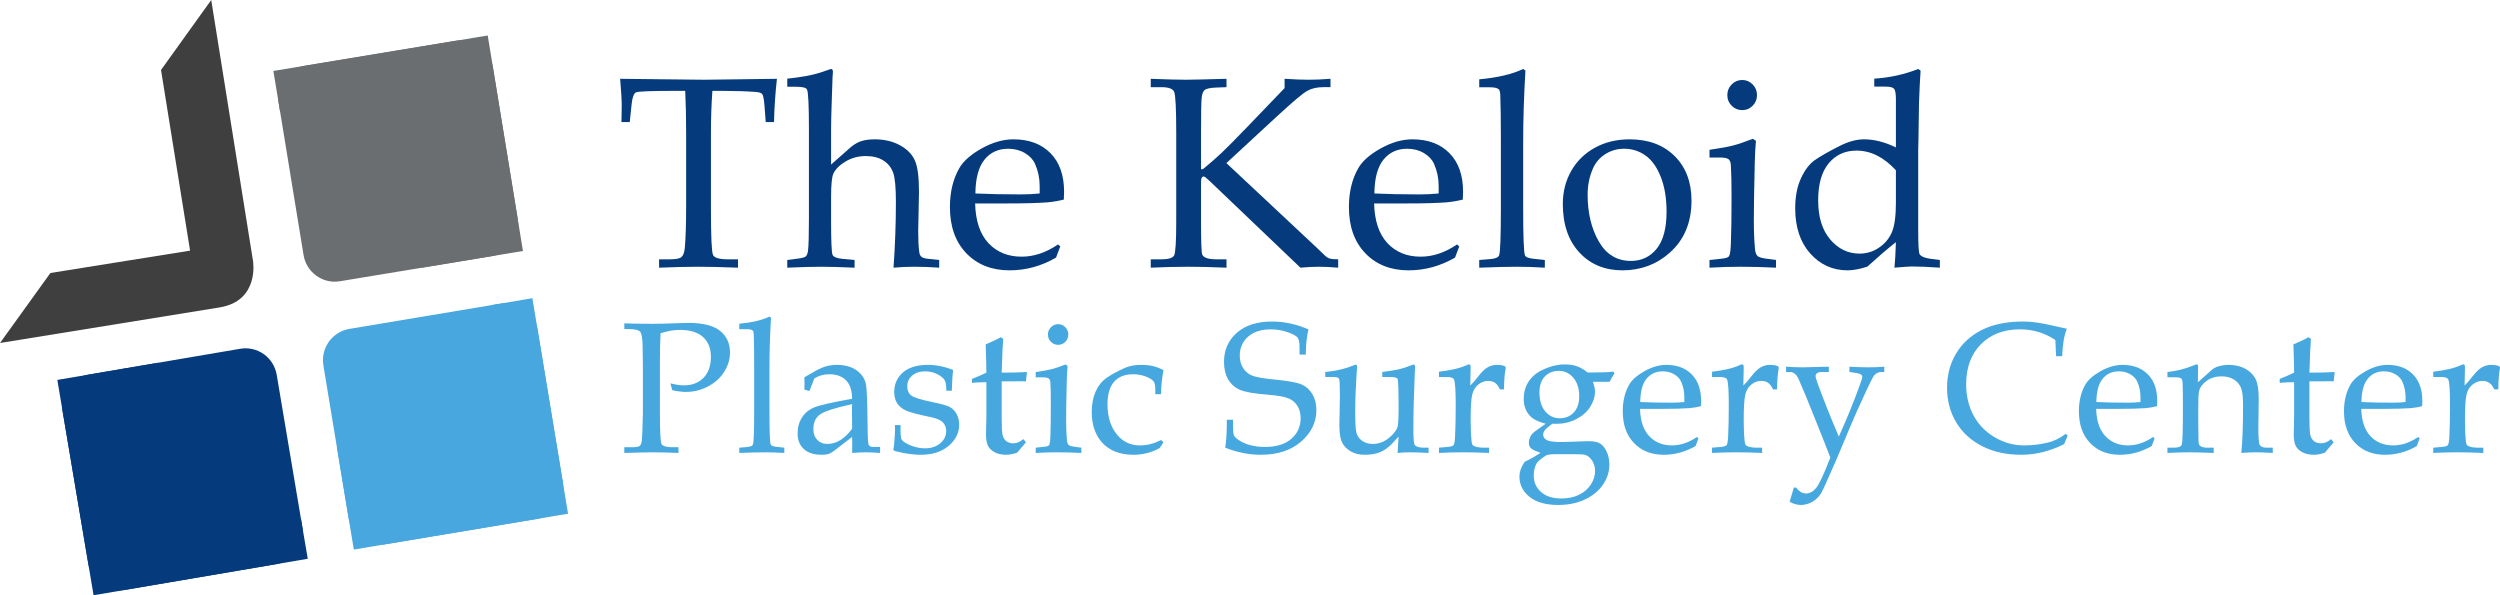 <svg width="315" height="75" viewBox="0 0 315 75" fill="none" xmlns="http://www.w3.org/2000/svg">
<g clip-path="url(#clip0_305_76)">
<path d="M89.761 11.451C89.639 13.123 89.579 14.885 89.579 16.736V26.269C89.579 29.815 89.667 31.769 89.844 32.131C90.022 32.493 90.653 32.674 91.74 32.674H92.987V33.728C91.025 33.65 89.362 33.611 87.999 33.611C86.624 33.611 84.972 33.65 83.043 33.728V32.674H84.44C85.171 32.674 85.648 32.577 85.87 32.382C86.092 32.187 86.23 31.805 86.286 31.236C86.396 29.931 86.452 28.248 86.452 26.185V16.635C86.452 14.751 86.413 13.023 86.336 11.451H84.644C81.912 11.451 80.407 11.515 80.131 11.643C79.855 11.771 79.672 12.27 79.583 13.14L79.351 15.381H78.303L78.337 13.391C78.337 12.588 78.27 11.434 78.137 9.929C84.124 10.007 87.644 10.046 88.697 10.046L97.894 9.929C97.683 11.813 97.561 13.631 97.528 15.381H96.48L96.314 13.19C96.248 12.432 96.153 11.983 96.031 11.844C95.909 11.704 95.638 11.618 95.216 11.584C93.997 11.495 92.611 11.451 91.059 11.451H89.762H89.761Z" fill="#053B7D"/>
<path d="M104.718 20.733L106.896 18.809C107.406 18.33 107.908 18.001 108.401 17.823C108.894 17.645 109.49 17.555 110.189 17.555C111.419 17.555 112.486 17.804 113.39 18.299C114.293 18.796 114.92 19.431 115.269 20.206C115.618 20.982 115.793 22.3 115.793 24.161L115.693 29.112C115.693 30.227 115.738 31.108 115.826 31.755C115.86 32.022 115.951 32.223 116.101 32.357C116.251 32.49 116.575 32.58 117.074 32.624L118.338 32.758V33.728C117.262 33.65 116.214 33.611 115.195 33.611C114.318 33.611 113.448 33.65 112.583 33.728C112.783 30.93 112.883 28.176 112.883 25.466C112.883 23.649 112.769 22.417 112.542 21.77C112.314 21.123 111.907 20.61 111.319 20.231C110.732 19.852 109.989 19.662 109.091 19.662C108.171 19.662 107.334 19.883 106.58 20.323C105.826 20.764 105.305 21.274 105.017 21.853C104.817 22.266 104.717 23.247 104.717 24.797V27.707C104.717 30.361 104.778 31.827 104.9 32.105C105.022 32.384 105.465 32.557 106.23 32.624L107.677 32.758V33.728C105.948 33.65 104.556 33.611 103.503 33.611C102.406 33.611 100.97 33.65 99.196 33.728V32.758L100.244 32.624C100.898 32.546 101.308 32.454 101.475 32.349C101.641 32.243 101.752 32 101.807 31.621C101.885 31.019 101.924 29.672 101.924 27.577V16.297C101.924 13.322 101.846 11.656 101.691 11.3C101.591 11.055 101.142 10.932 100.344 10.932H99.196V9.912C100.915 9.734 102.29 9.483 103.321 9.159L104.684 8.691C104.862 8.691 104.95 8.808 104.95 9.041L104.901 9.726L104.801 12.732C104.745 14.246 104.718 15.421 104.718 16.256V20.732L104.718 20.733Z" fill="#053B7D"/>
<path d="M122.866 25.633C122.921 27.83 123.48 29.496 124.543 30.634C125.606 31.771 127.001 32.34 128.728 32.34C129.502 32.34 130.272 32.212 131.036 31.955C131.799 31.698 132.557 31.314 133.311 30.801L133.593 31.052L133.061 32.457C132.14 32.992 131.192 33.393 130.217 33.661C129.241 33.928 128.238 34.062 127.207 34.062C124.956 34.062 123.141 33.346 121.76 31.913C120.38 30.48 119.69 28.538 119.69 26.084C119.69 24.211 120.078 22.589 120.854 21.217C121.364 20.314 122.306 19.478 123.681 18.709C125.056 17.939 126.392 17.555 127.689 17.555C129.652 17.555 131.207 18.135 132.354 19.294C133.501 20.454 134.075 22.076 134.075 24.161L134.042 25.148C133.311 25.326 132.614 25.444 131.95 25.499C130.765 25.588 129.121 25.633 127.018 25.633H122.867L122.866 25.633ZM122.899 24.378C124.618 24.456 126.514 24.495 128.587 24.495C129.418 24.495 130.222 24.456 130.998 24.378V23.442C130.998 22.461 130.804 21.53 130.416 20.649C130.172 20.103 129.745 19.648 129.136 19.286C128.526 18.924 127.822 18.742 127.024 18.742C125.782 18.742 124.79 19.2 124.047 20.114C123.304 21.028 122.921 22.45 122.899 24.378Z" fill="#053B7D"/>
<path d="M154.524 20.549L165.866 31.169L166.897 32.156C167.108 32.368 167.321 32.507 167.538 32.574C167.754 32.641 168.111 32.674 168.61 32.674V33.728C167.701 33.65 166.903 33.611 166.215 33.611C165.495 33.611 164.708 33.65 163.854 33.728L152.396 22.79C152.008 22.422 151.769 22.238 151.681 22.238C151.448 22.238 151.332 22.456 151.332 22.891V27.991C151.332 30.478 151.382 31.838 151.482 32.072C151.649 32.474 152.251 32.674 153.288 32.674H154.541V33.728C152.731 33.65 151.126 33.611 149.727 33.611C148.261 33.611 146.684 33.65 144.995 33.728V32.674H146.342C147.229 32.674 147.762 32.51 147.939 32.181C148.116 31.852 148.205 30.433 148.205 27.925V16.736C148.205 13.67 148.116 11.944 147.939 11.559C147.762 11.175 147.229 10.983 146.342 10.983H144.995V9.929C147.028 10.007 148.499 10.046 149.41 10.046C150.065 10.046 151.776 10.007 154.541 9.929V10.983L153.221 11.033C152.463 11.066 151.983 11.169 151.783 11.342C151.582 11.515 151.457 11.858 151.406 12.37C151.356 12.884 151.331 14.361 151.331 16.803V21.318H151.564C152.473 20.572 153.254 19.889 153.909 19.27C154.563 18.651 155.639 17.567 157.136 16.016L161.858 11.099V9.928C163.078 10.007 164.087 10.046 164.885 10.046C165.716 10.046 166.636 10.007 167.645 9.928V10.982H166.747C165.949 10.982 165.273 11.136 164.718 11.442C164.164 11.749 162.883 12.828 160.877 14.678L154.524 20.549L154.524 20.549Z" fill="#053B7D"/>
<path d="M173.139 25.633C173.195 27.83 173.754 29.496 174.817 30.634C175.879 31.771 177.274 32.34 179.001 32.34C179.775 32.34 180.545 32.212 181.309 31.955C182.072 31.698 182.831 31.314 183.584 30.801L183.866 31.052L183.334 32.457C182.413 32.992 181.465 33.393 180.49 33.661C179.514 33.928 178.511 34.062 177.48 34.062C175.229 34.062 173.414 33.346 172.033 31.913C170.653 30.48 169.963 28.538 169.963 26.084C169.963 24.211 170.351 22.589 171.127 21.217C171.637 20.314 172.579 19.478 173.954 18.709C175.329 17.939 176.665 17.555 177.962 17.555C179.924 17.555 181.479 18.135 182.627 19.294C183.774 20.454 184.348 22.076 184.348 24.161L184.314 25.148C183.584 25.326 182.886 25.444 182.222 25.499C181.037 25.588 179.393 25.633 177.29 25.633H173.139L173.139 25.633ZM173.173 24.378C174.891 24.456 176.787 24.495 178.86 24.495C179.692 24.495 180.495 24.456 181.272 24.378V23.442C181.272 22.461 181.077 21.53 180.689 20.649C180.445 20.103 180.019 19.648 179.409 19.286C178.799 18.924 178.095 18.742 177.297 18.742C176.055 18.742 175.062 19.2 174.32 20.114C173.577 21.028 173.195 22.45 173.172 24.378H173.173Z" fill="#053B7D"/>
<path d="M192.203 8.892C192.015 12.159 191.92 15.113 191.92 17.756V26.352C191.92 29.764 191.993 31.699 192.137 32.156C192.214 32.39 192.58 32.541 193.234 32.607L194.648 32.758V33.728C193.437 33.65 192.281 33.611 191.182 33.611C189.96 33.611 188.36 33.65 186.383 33.728V32.758L187.813 32.641C188.445 32.585 188.805 32.423 188.894 32.156C189.038 31.721 189.11 29.742 189.11 26.218V17.672L189.093 14.461L189.043 12.27C189.043 11.724 188.982 11.389 188.861 11.266C188.683 11.088 188.312 10.999 187.746 10.999H186.383V9.995C188.695 9.784 190.541 9.349 191.92 8.691L192.203 8.892Z" fill="#053B7D"/>
<path d="M196.915 25.7C196.915 24.161 197.269 22.771 197.979 21.527C198.689 20.284 199.684 19.311 200.964 18.608C202.245 17.906 203.7 17.555 205.33 17.555C207.692 17.555 209.581 18.257 211.001 19.662C212.42 21.067 213.129 22.94 213.129 25.282C213.129 28.047 212.204 30.243 210.352 31.871C208.7 33.332 206.721 34.062 204.415 34.062C202.198 34.062 200.394 33.312 199.002 31.813C197.611 30.313 196.915 28.275 196.915 25.7H196.915ZM200.041 24.519C200.041 26.819 200.51 28.787 201.447 30.422C202.383 32.057 203.733 32.875 205.496 32.875C206.838 32.875 207.921 32.361 208.747 31.334C209.573 30.308 209.986 28.75 209.986 26.663C209.986 24.977 209.742 23.517 209.254 22.284C208.767 21.051 208.124 20.152 207.326 19.588C206.527 19.025 205.635 18.742 204.648 18.742C203.772 18.742 202.982 18.966 202.278 19.412C201.574 19.859 201.056 20.456 200.724 21.204C200.269 22.22 200.042 23.325 200.042 24.519H200.041Z" fill="#053B7D"/>
<path d="M220.851 17.488L221.25 17.739C221.173 18.575 221.123 19.495 221.101 20.498C221.023 23.754 220.984 26.157 220.984 27.707C220.984 29.157 221.034 30.394 221.134 31.419C221.178 31.821 221.283 32.1 221.45 32.256C221.616 32.412 222.015 32.529 222.647 32.607L223.778 32.757V33.727C222.159 33.649 220.685 33.61 219.354 33.61C218.046 33.61 216.727 33.649 215.396 33.727V32.757L216.826 32.606C217.381 32.562 217.722 32.458 217.849 32.296C217.976 32.134 218.057 31.595 218.09 30.678C218.146 29.258 218.174 27.302 218.174 24.809C218.174 23.077 218.146 21.741 218.09 20.801C218.068 20.455 217.971 20.209 217.8 20.064C217.628 19.919 217.242 19.846 216.644 19.846H215.397V18.875C216.749 18.677 217.744 18.495 218.382 18.33C219.019 18.165 219.842 17.884 220.851 17.487L220.851 17.488ZM219.521 10.079C220.031 10.079 220.469 10.266 220.835 10.639C221.2 11.013 221.383 11.462 221.383 11.986C221.383 12.509 221.2 12.956 220.835 13.324C220.469 13.692 220.031 13.876 219.521 13.876C218.999 13.876 218.556 13.692 218.19 13.324C217.824 12.956 217.642 12.51 217.642 11.986C217.642 11.461 217.824 11.013 218.19 10.639C218.556 10.266 218.999 10.079 219.521 10.079Z" fill="#053B7D"/>
<path d="M238.884 18.575V12.508C238.884 11.803 238.806 11.362 238.651 11.183C238.496 11.005 238.141 10.915 237.586 10.915H236.156V9.912C238.135 9.78 239.981 9.373 241.693 8.691L241.994 8.892C241.916 10.03 241.849 11.402 241.794 13.009L241.728 17.46L241.694 18.9V28.892C241.694 30.755 241.75 31.793 241.861 32.004C242.027 32.306 242.487 32.507 243.241 32.607L244.422 32.758V33.728C243.054 33.627 241.848 33.577 240.803 33.577C240.613 33.577 239.913 33.627 238.701 33.728C238.778 32.973 238.84 31.902 238.884 30.515C237.943 31.248 236.741 32.275 235.28 33.596C234.339 33.907 233.508 34.062 232.789 34.062C230.917 34.062 229.351 33.354 228.088 31.938C226.826 30.522 226.195 28.627 226.195 26.252C226.195 24.769 226.439 23.503 226.926 22.455C227.413 21.407 227.994 20.646 228.67 20.172C229.345 19.698 230.397 19.099 231.825 18.375C232.921 17.828 233.934 17.555 234.865 17.555C235.495 17.555 236.146 17.639 236.816 17.806C237.486 17.973 238.175 18.23 238.884 18.575ZM238.884 21.455C238.12 20.629 237.326 20.009 236.501 19.596C235.677 19.183 234.816 18.977 233.92 18.977C232.47 18.977 231.302 19.51 230.417 20.576C229.531 21.642 229.089 23.202 229.089 25.256C229.089 27.344 229.595 28.982 230.608 30.172C231.62 31.361 232.852 31.955 234.302 31.955C235.187 31.955 236.001 31.707 236.742 31.21C237.484 30.713 238.026 30.069 238.369 29.276C238.712 28.483 238.884 27.238 238.884 25.541V21.455Z" fill="#053B7D"/>
<path d="M83.228 41.992C83.175 43.093 83.149 44.268 83.149 45.515V52.068C83.149 54.371 83.217 55.66 83.354 55.936C83.491 56.211 83.94 56.349 84.701 56.349H85.488V57.072C84.141 57.018 83.08 56.992 82.304 56.992C81.619 56.992 80.406 57.018 78.664 57.072V56.349H79.691C80.17 56.349 80.478 56.29 80.615 56.171C80.752 56.053 80.84 55.812 80.878 55.448C80.916 55.085 80.957 53.973 81.003 52.114V45.986L80.969 43.61C80.954 42.623 80.849 42.019 80.655 41.797C80.461 41.575 79.987 41.464 79.234 41.464H78.664V40.741C79.615 40.779 80.821 40.798 82.281 40.798C83.141 40.798 84.096 40.775 85.145 40.729C85.838 40.699 86.362 40.683 86.72 40.683C88.561 40.683 89.9 41.02 90.737 41.693C91.566 42.367 91.981 43.277 91.981 44.425C91.981 45.259 91.741 46.06 91.262 46.829C90.782 47.598 90.104 48.216 89.225 48.683C88.346 49.15 87.409 49.383 86.412 49.383C85.956 49.383 85.385 49.31 84.701 49.165L84.472 48.304C85.142 48.472 85.701 48.556 86.15 48.556C87.2 48.556 88.033 48.237 88.649 47.598C89.266 46.96 89.574 46.085 89.574 44.976C89.574 43.905 89.245 43.069 88.587 42.468C87.928 41.868 86.949 41.567 85.648 41.567C84.91 41.567 84.104 41.709 83.229 41.992H83.228Z" fill="#47A8DF"/>
<path d="M97.147 40.029C97.017 42.271 96.953 44.298 96.953 46.112V52.011C96.953 54.352 97.002 55.68 97.101 55.993C97.154 56.154 97.405 56.257 97.855 56.303L98.825 56.406V57.072C97.993 57.018 97.201 56.992 96.446 56.992C95.608 56.992 94.51 57.018 93.153 57.072V56.406L94.134 56.326C94.568 56.288 94.815 56.177 94.876 55.993C94.975 55.695 95.024 54.337 95.024 51.919V46.055L95.013 43.851L94.978 42.348C94.978 41.973 94.937 41.744 94.853 41.659C94.731 41.537 94.477 41.476 94.089 41.476H93.153V40.787C94.74 40.642 96.006 40.343 96.952 39.892L97.147 40.029Z" fill="#47A8DF"/>
<path d="M101.354 49.096L101.366 48.327L101.354 47.535L102.598 46.824C103.161 46.502 103.654 46.28 104.076 46.158C104.498 46.036 104.949 45.974 105.428 45.974C106.478 45.974 107.324 46.211 107.967 46.685C108.61 47.159 108.996 47.763 109.125 48.496C109.217 49.047 109.274 50.411 109.297 52.589C109.312 54.645 109.358 55.78 109.434 55.994C109.509 56.208 109.7 56.315 110.004 56.315H110.894V57.072C110.027 57.018 109.422 56.992 109.08 56.992C108.654 56.992 108.083 57.018 107.368 57.072L107.38 56.052C107.38 55.723 107.376 55.391 107.368 55.054L105.006 56.866C104.793 57.026 104.584 57.139 104.378 57.204C104.173 57.269 103.888 57.301 103.523 57.301C102.541 57.301 101.792 57.059 101.275 56.574C100.757 56.089 100.499 55.437 100.499 54.62C100.499 53.849 100.683 53.175 101.052 52.598C101.421 52.021 101.946 51.596 102.627 51.32C103.308 51.045 104.888 50.686 107.368 50.243C107.353 49.272 107.14 48.545 106.729 48.063C106.212 47.459 105.474 47.156 104.516 47.156C104.15 47.156 103.808 47.201 103.489 47.291C103.169 47.381 102.872 47.516 102.599 47.696C102.378 48.243 102.176 48.767 101.994 49.268L101.355 49.096H101.354ZM107.368 50.92C105.253 51.378 103.91 51.808 103.34 52.209C102.769 52.61 102.484 53.23 102.484 54.069C102.484 54.634 102.648 55.087 102.975 55.426C103.302 55.766 103.724 55.936 104.241 55.936C104.812 55.936 105.358 55.776 105.879 55.455C106.4 55.134 106.896 54.657 107.368 54.024L107.345 51.482L107.368 50.92H107.368Z" fill="#47A8DF"/>
<path d="M113.469 53.56V54.309C113.469 54.908 113.523 55.281 113.629 55.427C113.827 55.673 114.213 55.911 114.787 56.141C115.361 56.372 115.953 56.487 116.562 56.487C117.345 56.487 117.984 56.274 118.479 55.849C118.974 55.424 119.221 54.917 119.221 54.327C119.221 53.859 119.076 53.484 118.787 53.201C118.498 52.917 117.946 52.691 117.133 52.523C115.619 52.217 114.618 51.948 114.131 51.718C113.644 51.489 113.279 51.182 113.036 50.8C112.792 50.416 112.67 49.953 112.67 49.409C112.67 48.391 113.038 47.564 113.773 46.928C114.509 46.292 115.55 45.974 116.899 45.974C117.965 45.974 119.029 46.188 120.088 46.617C120.022 47.137 119.969 48.01 119.928 49.233H119.244C119.228 48.56 119.156 48.117 119.027 47.902C118.853 47.619 118.534 47.363 118.071 47.133C117.608 46.904 117.114 46.789 116.591 46.789C115.9 46.789 115.348 46.967 114.934 47.323C114.521 47.679 114.314 48.126 114.314 48.662C114.314 49.175 114.477 49.562 114.805 49.822C115.131 50.09 116.037 50.374 117.521 50.672C118.616 50.895 119.339 51.101 119.689 51.292C120.038 51.484 120.32 51.774 120.533 52.164C120.746 52.553 120.853 53.001 120.853 53.505C120.853 54.538 120.413 55.428 119.535 56.177C118.656 56.927 117.482 57.301 116.014 57.301C115.078 57.301 114.028 57.154 112.864 56.86C112.659 56.807 112.556 56.727 112.556 56.619L112.591 56.459C112.621 56.344 112.648 56.141 112.67 55.849C112.739 55.105 112.773 54.526 112.773 54.112L112.761 53.56H113.469L113.469 53.56Z" fill="#47A8DF"/>
<path d="M126.213 48.051V52.557C126.213 53.729 126.25 54.48 126.327 54.809C126.403 55.139 126.557 55.396 126.789 55.58C127.021 55.763 127.315 55.856 127.673 55.856C127.893 55.856 128.108 55.812 128.318 55.724C128.527 55.636 128.734 55.504 128.94 55.327L129.27 55.726L128.159 57.037C127.914 57.121 127.677 57.186 127.448 57.232C127.218 57.278 126.997 57.301 126.783 57.301C126.217 57.301 125.74 57.2 125.35 56.997C124.96 56.795 124.677 56.531 124.502 56.205C124.326 55.88 124.238 55.389 124.238 54.731L124.284 52.516V48.155C123.698 48.155 123.093 48.182 122.469 48.235V47.741C123.124 47.489 123.728 47.225 124.284 46.95C124.276 45.856 124.246 44.67 124.192 43.392C125.079 43.017 125.718 42.715 126.108 42.485L126.406 42.715C126.345 43.312 126.281 44.723 126.212 46.95C127.14 46.95 127.897 46.938 128.483 46.915L129.396 46.87L129.27 48.051L128.802 48.04L126.611 48.051H126.212H126.213Z" fill="#47A8DF"/>
<path d="M134.243 45.928L134.517 46.1C134.463 46.674 134.429 47.305 134.414 47.994C134.361 50.228 134.334 51.877 134.334 52.94C134.334 53.935 134.368 54.784 134.437 55.488C134.467 55.764 134.539 55.955 134.654 56.062C134.768 56.169 135.042 56.25 135.475 56.303L136.251 56.406V57.072C135.14 57.019 134.129 56.992 133.216 56.992C132.318 56.992 131.413 57.019 130.5 57.072V56.406L131.481 56.303C131.861 56.272 132.095 56.202 132.183 56.09C132.27 55.979 132.325 55.609 132.348 54.98C132.386 54.006 132.405 52.663 132.405 50.953C132.405 49.764 132.386 48.847 132.348 48.203C132.333 47.965 132.266 47.796 132.149 47.697C132.031 47.597 131.766 47.547 131.355 47.547H130.5V46.881C131.428 46.745 132.11 46.62 132.548 46.507C132.985 46.394 133.55 46.201 134.243 45.929V45.928ZM133.33 40.844C133.679 40.844 133.98 40.973 134.231 41.229C134.482 41.485 134.608 41.793 134.608 42.153C134.608 42.513 134.483 42.818 134.231 43.071C133.98 43.324 133.679 43.45 133.33 43.45C132.972 43.45 132.668 43.324 132.417 43.071C132.166 42.818 132.04 42.513 132.04 42.153C132.04 41.793 132.166 41.485 132.417 41.229C132.668 40.973 132.972 40.844 133.33 40.844Z" fill="#47A8DF"/>
<path d="M146.29 55.442L146.598 55.718L146.13 56.452C145.613 56.736 145.08 56.948 144.532 57.089C143.985 57.231 143.426 57.301 142.855 57.301C141.737 57.301 140.788 57.087 140.008 56.659C139.228 56.23 138.625 55.611 138.199 54.8C137.773 53.989 137.56 53.025 137.56 51.907C137.56 50.92 137.724 50.062 138.051 49.331C138.378 48.6 138.836 48.029 139.426 47.615C140.015 47.202 140.751 46.797 141.634 46.399C142.257 46.116 142.954 45.974 143.722 45.974C144.308 45.974 144.812 46.023 145.234 46.118C145.656 46.214 146.111 46.385 146.598 46.631C146.407 47.644 146.305 48.657 146.29 49.67H145.57V49.096C145.57 48.606 145.5 48.26 145.359 48.057C145.218 47.855 144.897 47.654 144.396 47.455C143.893 47.256 143.345 47.157 142.752 47.157C141.725 47.157 140.933 47.472 140.378 48.102C139.823 48.733 139.545 49.674 139.545 50.928C139.545 52.54 139.956 53.831 140.777 54.802C141.515 55.681 142.466 56.12 143.63 56.12C144.087 56.12 144.536 56.062 144.977 55.948C145.419 55.833 145.856 55.665 146.29 55.443V55.442Z" fill="#47A8DF"/>
<path d="M164.872 41.51C164.658 42.306 164.544 43.361 164.529 44.678H163.742V43.759C163.742 43.162 163.662 42.757 163.502 42.543C163.342 42.329 162.926 42.101 162.253 41.86C161.579 41.619 160.87 41.498 160.124 41.498C158.907 41.498 157.95 41.808 157.254 42.427C156.558 43.046 156.21 43.84 156.21 44.81C156.21 45.421 156.353 45.946 156.638 46.386C156.924 46.825 157.308 47.142 157.791 47.337C158.274 47.532 159.299 47.703 160.866 47.852C162.433 48.005 163.493 48.208 164.044 48.461C164.596 48.713 165.037 49.119 165.368 49.678C165.699 50.236 165.865 50.899 165.865 51.664C165.865 53.202 165.225 54.527 163.947 55.637C162.669 56.747 160.965 57.302 158.835 57.302C158.105 57.302 157.369 57.227 156.627 57.078C155.885 56.929 155.138 56.709 154.384 56.418C154.521 55.5 154.586 54.322 154.579 52.883H155.354V53.457C155.354 54.2 155.393 54.659 155.468 54.835C155.544 55.011 155.723 55.198 156.005 55.397C156.424 55.696 156.922 55.923 157.5 56.08C158.078 56.237 158.702 56.315 159.371 56.315C160.809 56.315 161.92 55.975 162.703 55.294C163.487 54.612 163.879 53.748 163.879 52.7C163.879 52.088 163.745 51.569 163.479 51.145C163.213 50.72 162.84 50.404 162.361 50.198C161.882 49.991 160.995 49.835 159.702 49.727C157.983 49.59 156.815 49.383 156.199 49.108C155.583 48.832 155.099 48.398 154.75 47.805C154.4 47.212 154.225 46.476 154.225 45.596C154.225 44.104 154.761 42.884 155.834 41.935C156.907 40.986 158.39 40.512 160.284 40.512C161.045 40.512 161.808 40.594 162.573 40.759C163.337 40.923 164.104 41.174 164.872 41.51L164.872 41.51Z" fill="#47A8DF"/>
<path d="M176.097 57.072L176.222 55.006L175.55 55.741C175.026 56.315 174.493 56.718 173.949 56.951C173.406 57.185 172.736 57.301 171.938 57.301C171.255 57.301 170.666 57.156 170.172 56.865C169.679 56.575 169.319 56.198 169.095 55.735C168.871 55.272 168.759 54.539 168.759 53.537C168.759 53.017 168.77 52.412 168.793 51.724L168.828 49.876C168.828 48.583 168.791 47.864 168.719 47.718C168.647 47.573 168.405 47.5 167.994 47.5H166.979V46.869C168.016 46.777 168.974 46.586 169.851 46.295L170.801 45.939C170.93 45.939 170.996 46.035 170.996 46.226L170.916 47.397C170.809 49.019 170.756 50.526 170.756 51.919C170.756 53.311 170.813 54.201 170.927 54.587C171.041 54.973 171.28 55.294 171.644 55.551C172.009 55.807 172.453 55.936 172.977 55.936C173.683 55.936 174.33 55.706 174.918 55.247C175.506 54.788 175.892 54.325 176.074 53.858C176.173 53.591 176.222 52.783 176.222 51.437C176.222 49.172 176.18 47.94 176.097 47.741C176.02 47.581 175.678 47.5 175.07 47.5H174.168V46.869C174.952 46.777 175.617 46.67 176.165 46.548C176.713 46.425 177.291 46.242 177.9 45.997C177.976 45.958 178.044 45.939 178.105 45.939C178.234 45.939 178.299 46.012 178.299 46.157L178.254 47.225C178.14 49.841 178.083 52.144 178.083 54.134C178.083 55.251 178.14 55.889 178.254 56.05C178.421 56.287 178.782 56.406 179.338 56.406H180V57.071C179.049 57.018 178.242 56.991 177.58 56.991C177.086 56.991 176.591 57.018 176.097 57.071V57.072Z" fill="#47A8DF"/>
<path d="M185.257 48.578C185.562 48.288 185.893 47.906 186.252 47.431C186.679 46.873 187.076 46.49 187.442 46.284C187.808 46.078 188.193 45.974 188.598 45.974C189.017 45.974 189.337 46.024 189.559 46.123C189.665 46.169 189.718 46.242 189.718 46.341L189.707 46.456C189.586 47.076 189.518 47.944 189.501 49.061H188.988C188.814 48.671 188.607 48.395 188.368 48.235C188.129 48.074 187.843 47.994 187.51 47.994C187.062 47.994 186.646 48.147 186.264 48.452C185.88 48.758 185.625 49.186 185.496 49.736C185.367 50.286 185.302 51.367 185.302 52.979C185.302 54.041 185.344 54.935 185.428 55.661C185.458 55.928 185.534 56.096 185.656 56.165C185.945 56.326 186.371 56.406 186.934 56.406H187.619V57.072C186.455 57.018 185.352 56.991 184.31 56.991C183.298 56.991 182.297 57.018 181.309 57.072V56.406L182.404 56.314C182.792 56.284 183.037 56.211 183.14 56.096C183.243 55.981 183.31 55.61 183.34 54.983C183.393 53.881 183.42 52.573 183.42 51.058C183.42 49.214 183.347 48.131 183.203 47.81C183.104 47.603 182.792 47.5 182.267 47.5H181.308V46.834C182.046 46.75 182.704 46.641 183.283 46.507C183.861 46.374 184.374 46.203 184.823 45.997C184.93 45.943 185.017 45.916 185.086 45.916C185.169 45.916 185.226 45.94 185.257 45.986C185.287 46.032 185.302 46.135 185.302 46.297L185.257 48.578Z" fill="#47A8DF"/>
<path d="M200.704 48.109C200.879 48.6 200.967 49.002 200.967 49.317C200.967 49.999 200.761 50.657 200.35 51.289C199.939 51.922 199.353 52.432 198.592 52.819C197.83 53.206 197.008 53.4 196.125 53.4L195.588 53.388C195.088 53.761 194.771 54.039 194.638 54.222C194.506 54.405 194.439 54.584 194.439 54.758C194.439 55.048 194.588 55.276 194.884 55.444C195.181 55.611 195.786 55.695 196.699 55.695C197.048 55.695 197.551 55.682 198.205 55.656C199.141 55.613 199.818 55.592 200.237 55.592C200.837 55.592 201.298 55.689 201.617 55.885C201.937 56.08 202.211 56.421 202.439 56.907C202.667 57.394 202.781 57.944 202.781 58.557C202.781 59.415 202.522 60.236 202.005 61.022C201.488 61.807 200.735 62.438 199.746 62.913C198.757 63.388 197.619 63.625 196.334 63.625C194.766 63.625 193.56 63.283 192.716 62.598C191.872 61.913 191.449 61.07 191.449 60.068C191.449 59.448 191.67 58.82 192.111 58.185C192.902 57.81 193.567 57.432 194.107 57.049C193.484 56.843 193.083 56.654 192.904 56.483C192.725 56.311 192.636 56.092 192.636 55.825C192.636 55.505 192.724 55.188 192.899 54.876C192.998 54.685 193.248 54.453 193.651 54.178L194.757 53.389C193.844 53.159 193.187 52.833 192.784 52.411C192.252 51.845 191.986 51.12 191.986 50.239C191.986 49.465 192.184 48.76 192.579 48.124C192.975 47.488 193.557 46.986 194.325 46.618C195.307 46.151 196.254 45.917 197.167 45.917C197.745 45.917 198.253 45.994 198.69 46.147C199.128 46.3 199.575 46.56 200.031 46.927H200.99C201.979 46.927 202.747 46.893 203.295 46.824L203.42 47.067C203.192 47.399 202.99 47.747 202.815 48.109H200.704V48.109ZM195.862 57.233C195.323 57.233 194.954 57.294 194.757 57.417C194.119 57.83 193.731 58.164 193.594 58.417C193.367 58.816 193.253 59.318 193.253 59.924C193.253 60.76 193.56 61.449 194.176 61.994C194.791 62.538 195.645 62.81 196.74 62.81C197.583 62.81 198.324 62.653 198.962 62.339C199.6 62.024 200.096 61.593 200.449 61.045C200.802 60.497 200.979 59.931 200.979 59.349C200.979 58.85 200.855 58.413 200.608 58.038C200.361 57.662 200.067 57.421 199.725 57.313C199.551 57.26 199.152 57.233 198.528 57.233H195.862H195.862ZM198.981 49.923C198.981 48.963 198.737 48.191 198.249 47.607C197.761 47.023 197.147 46.732 196.408 46.732C195.675 46.732 195.086 46.97 194.64 47.446C194.194 47.922 193.971 48.583 193.971 49.428C193.971 50.449 194.213 51.25 194.697 51.83C195.182 52.41 195.79 52.7 196.522 52.7C197.254 52.7 197.847 52.456 198.3 51.968C198.754 51.48 198.981 50.799 198.981 49.923H198.981Z" fill="#47A8DF"/>
<path d="M206.646 51.517C206.684 53.025 207.067 54.169 207.797 54.949C208.526 55.73 209.483 56.12 210.668 56.12C211.2 56.12 211.727 56.032 212.251 55.856C212.776 55.68 213.296 55.416 213.813 55.064L214.006 55.236L213.641 56.2C213.01 56.567 212.36 56.843 211.69 57.026C211.021 57.21 210.332 57.302 209.625 57.302C208.08 57.302 206.834 56.81 205.887 55.827C204.94 54.844 204.466 53.51 204.466 51.827C204.466 50.541 204.732 49.428 205.265 48.488C205.615 47.868 206.262 47.294 207.205 46.766C208.148 46.238 209.065 45.974 209.955 45.974C211.302 45.974 212.369 46.372 213.156 47.168C213.944 47.963 214.338 49.077 214.338 50.507L214.315 51.184C213.813 51.307 213.335 51.387 212.879 51.425C212.066 51.487 210.938 51.517 209.495 51.517H206.646L206.646 51.517ZM206.669 50.657C207.848 50.71 209.149 50.737 210.571 50.737C211.142 50.737 211.694 50.71 212.226 50.657V50.014C212.226 49.341 212.093 48.702 211.827 48.098C211.659 47.723 211.367 47.411 210.948 47.162C210.53 46.914 210.047 46.789 209.499 46.789C208.647 46.789 207.966 47.103 207.456 47.73C206.946 48.358 206.684 49.333 206.669 50.657H206.669Z" fill="#47A8DF"/>
<path d="M219.663 48.578C219.968 48.288 220.3 47.906 220.658 47.431C221.085 46.873 221.482 46.49 221.848 46.284C222.214 46.078 222.599 45.974 223.004 45.974C223.423 45.974 223.743 46.024 223.965 46.123C224.071 46.169 224.125 46.242 224.125 46.341L224.113 46.456C223.992 47.076 223.924 47.944 223.908 49.061H223.394C223.22 48.671 223.013 48.395 222.775 48.235C222.535 48.074 222.249 47.994 221.916 47.994C221.468 47.994 221.053 48.147 220.67 48.452C220.287 48.758 220.031 49.186 219.902 49.736C219.773 50.286 219.708 51.367 219.708 52.979C219.708 54.041 219.75 54.935 219.834 55.661C219.864 55.928 219.94 56.096 220.062 56.165C220.351 56.326 220.777 56.406 221.34 56.406H222.025V57.072C220.861 57.018 219.758 56.991 218.716 56.991C217.704 56.991 216.704 57.018 215.715 57.072V56.406L216.81 56.314C217.198 56.284 217.444 56.211 217.547 56.096C217.649 55.981 217.716 55.61 217.746 54.983C217.799 53.881 217.826 52.573 217.826 51.058C217.826 49.214 217.753 48.131 217.609 47.81C217.51 47.603 217.198 47.5 216.673 47.5H215.715V46.834C216.452 46.75 217.11 46.641 217.689 46.507C218.267 46.374 218.78 46.203 219.229 45.997C219.336 45.943 219.424 45.916 219.492 45.916C219.575 45.916 219.632 45.94 219.663 45.986C219.693 46.032 219.708 46.135 219.708 46.297L219.663 48.578Z" fill="#47A8DF"/>
<path d="M225.491 63.223L226.027 61.433H226.29C226.496 61.681 226.701 61.868 226.907 61.992C227.113 62.117 227.322 62.179 227.536 62.179C228.008 62.179 228.438 61.949 228.827 61.489C229.215 61.028 229.813 59.748 230.62 57.647C230.285 56.76 229.616 55.066 228.612 52.566L227.551 49.94L226.695 47.933C226.429 47.224 226.029 46.869 225.497 46.869H225.041V46.203C225.832 46.257 226.531 46.283 227.139 46.283C227.611 46.283 228.71 46.257 230.436 46.203V46.869H229.591C229.302 46.869 229.091 46.919 228.958 47.018C228.825 47.117 228.758 47.239 228.758 47.384C228.758 47.507 228.831 47.771 228.975 48.175C229.744 50.301 230.65 52.579 231.693 55.01C232.697 52.786 233.57 50.641 234.316 48.577C234.536 47.973 234.647 47.606 234.647 47.476C234.647 47.232 234.388 47.071 233.871 46.995L233.026 46.869V46.203C233.924 46.257 234.722 46.284 235.423 46.284C236.084 46.284 236.75 46.257 237.42 46.203V46.869H237.02C236.845 46.869 236.667 46.921 236.484 47.024C236.301 47.127 236.153 47.27 236.039 47.454C235.795 47.844 235.091 49.331 233.925 51.913C233.606 52.624 232.79 54.55 231.48 57.691C230.324 60.339 229.67 61.792 229.518 62.052C229.221 62.557 228.841 62.946 228.377 63.218C227.913 63.489 227.412 63.625 226.872 63.625C226.651 63.625 226.425 63.591 226.193 63.522C225.961 63.453 225.727 63.353 225.492 63.224L225.491 63.223Z" fill="#47A8DF"/>
<path d="M259.067 44.884L258.976 42.841C258.299 42.39 257.59 42.053 256.848 41.831C256.106 41.609 255.332 41.498 254.526 41.498C252.472 41.498 250.827 42.126 249.59 43.38C248.354 44.635 247.736 46.315 247.736 48.419C247.736 49.895 248.05 51.211 248.677 52.366C249.305 53.522 250.197 54.436 251.353 55.109C252.51 55.783 253.731 56.12 255.016 56.12C256.036 56.12 257.044 56.001 258.04 55.763C258.786 55.588 259.535 55.22 260.289 54.662L260.528 54.892C260.369 55.243 260.22 55.599 260.083 55.959C259.193 56.403 258.297 56.737 257.396 56.963C256.494 57.188 255.587 57.301 254.674 57.301C252.803 57.301 251.158 56.938 249.739 56.211C248.32 55.484 247.23 54.48 246.47 53.198C245.709 51.917 245.328 50.469 245.328 48.855C245.328 47.24 245.712 45.796 246.481 44.522C247.249 43.248 248.335 42.261 249.739 41.561C251.143 40.861 252.868 40.511 254.914 40.511C255.987 40.511 257.242 40.687 258.68 41.039C259.395 41.207 259.977 41.333 260.426 41.418C260.084 42.236 259.886 43.392 259.833 44.884H259.068L259.067 44.884Z" fill="#47A8DF"/>
<path d="M264.119 51.517C264.157 53.025 264.54 54.169 265.27 54.949C265.999 55.73 266.956 56.12 268.141 56.12C268.673 56.12 269.2 56.032 269.725 55.856C270.249 55.68 270.769 55.416 271.286 55.064L271.48 55.236L271.115 56.2C270.483 56.567 269.833 56.843 269.163 57.026C268.494 57.21 267.805 57.302 267.098 57.302C265.553 57.302 264.308 56.81 263.36 55.827C262.413 54.844 261.94 53.51 261.94 51.827C261.94 50.541 262.206 49.428 262.738 48.488C263.088 47.868 263.735 47.294 264.678 46.766C265.621 46.238 266.538 45.974 267.429 45.974C268.775 45.974 269.842 46.372 270.63 47.168C271.417 47.963 271.811 49.077 271.811 50.507L271.788 51.184C271.287 51.307 270.808 51.387 270.352 51.425C269.539 51.487 268.411 51.517 266.968 51.517H264.119L264.119 51.517ZM264.142 50.657C265.321 50.71 266.622 50.737 268.045 50.737C268.615 50.737 269.167 50.71 269.699 50.657V50.014C269.699 49.341 269.566 48.702 269.3 48.098C269.133 47.723 268.84 47.411 268.422 47.162C268.003 46.914 267.52 46.789 266.972 46.789C266.12 46.789 265.439 47.103 264.93 47.73C264.42 48.358 264.157 49.333 264.142 50.657H264.142Z" fill="#47A8DF"/>
<path d="M276.93 48.166L278.656 46.628C278.862 46.444 279.079 46.311 279.308 46.227C279.811 46.058 280.314 45.974 280.816 45.974C281.632 45.974 282.336 46.141 282.931 46.473C283.525 46.806 283.952 47.239 284.211 47.77C284.47 48.302 284.599 49.134 284.599 50.267L284.554 53.882C284.554 55.129 284.606 55.848 284.713 56.039C284.856 56.284 285.136 56.407 285.552 56.407H286.368V57.072C285.557 57.019 284.855 56.992 284.263 56.992C283.687 56.992 283.068 57.019 282.409 57.072C282.553 55.58 282.625 53.564 282.625 51.024C282.625 49.999 282.536 49.272 282.357 48.844C282.178 48.415 281.877 48.071 281.454 47.811C281.03 47.551 280.522 47.42 279.927 47.42C279.187 47.42 278.561 47.608 278.046 47.983C277.531 48.358 277.213 48.771 277.091 49.222C277.015 49.521 276.977 50.301 276.977 51.564C276.977 52.964 276.988 54.264 277.011 55.466C277.019 55.825 277.072 56.051 277.172 56.143C277.363 56.319 277.677 56.407 278.113 56.407H278.928V57.072C277.64 57.019 276.615 56.992 275.853 56.992C275.045 56.992 274.126 57.019 273.097 57.072V56.407H273.919C274.482 56.407 274.81 56.275 274.906 56.011C275 55.748 275.048 54.16 275.048 51.249C275.048 49.942 275.033 48.919 275.003 48.177C274.987 47.933 274.926 47.765 274.82 47.673C274.713 47.581 274.413 47.536 273.918 47.536H273.097V46.87C273.749 46.793 274.333 46.69 274.849 46.56C275.364 46.43 275.945 46.231 276.589 45.963C276.658 45.933 276.722 45.917 276.783 45.917C276.904 45.917 276.965 46.005 276.965 46.181L276.954 46.618L276.931 48.167L276.93 48.166Z" fill="#47A8DF"/>
<path d="M290.986 48.051V52.557C290.986 53.729 291.024 54.48 291.1 54.809C291.176 55.139 291.33 55.396 291.562 55.58C291.794 55.763 292.089 55.856 292.446 55.856C292.667 55.856 292.882 55.812 293.091 55.724C293.3 55.636 293.508 55.504 293.713 55.327L294.044 55.726L292.932 57.037C292.687 57.121 292.45 57.186 292.221 57.232C291.992 57.278 291.77 57.301 291.556 57.301C290.99 57.301 290.513 57.2 290.123 56.997C289.733 56.795 289.45 56.531 289.275 56.205C289.099 55.88 289.011 55.389 289.011 54.731L289.057 52.516V48.155C288.471 48.155 287.866 48.182 287.242 48.235V47.741C287.897 47.489 288.501 47.225 289.057 46.95C289.049 45.856 289.019 44.67 288.965 43.392C289.853 43.017 290.491 42.715 290.881 42.485L291.18 42.715C291.119 43.312 291.054 44.723 290.986 46.95C291.913 46.95 292.67 46.938 293.256 46.915L294.169 46.87L294.044 48.051L293.576 48.04L291.385 48.051H290.986Z" fill="#47A8DF"/>
<path d="M297.521 51.517C297.559 53.025 297.942 54.169 298.672 54.949C299.401 55.73 300.358 56.12 301.543 56.12C302.075 56.12 302.602 56.032 303.127 55.856C303.651 55.68 304.171 55.416 304.688 55.064L304.882 55.236L304.517 56.2C303.885 56.567 303.235 56.843 302.565 57.026C301.896 57.21 301.207 57.302 300.5 57.302C298.955 57.302 297.709 56.81 296.762 55.827C295.815 54.844 295.341 53.51 295.341 51.827C295.341 50.541 295.607 49.428 296.14 48.488C296.49 47.868 297.137 47.294 298.08 46.766C299.023 46.238 299.94 45.974 300.83 45.974C302.177 45.974 303.244 46.372 304.031 47.168C304.819 47.963 305.213 49.077 305.213 50.507L305.19 51.184C304.689 51.307 304.21 51.387 303.754 51.425C302.941 51.487 301.813 51.517 300.37 51.517H297.521L297.521 51.517ZM297.544 50.657C298.723 50.71 300.024 50.737 301.446 50.737C302.017 50.737 302.569 50.71 303.101 50.657V50.014C303.101 49.341 302.968 48.702 302.702 48.098C302.535 47.723 302.242 47.411 301.823 47.162C301.405 46.914 300.922 46.789 300.374 46.789C299.522 46.789 298.841 47.103 298.331 47.73C297.822 48.358 297.559 49.333 297.544 50.657H297.544Z" fill="#47A8DF"/>
<path d="M310.538 48.578C310.843 48.288 311.175 47.906 311.533 47.431C311.961 46.873 312.357 46.49 312.723 46.284C313.09 46.078 313.474 45.974 313.879 45.974C314.298 45.974 314.619 46.024 314.84 46.123C314.946 46.169 315 46.242 315 46.341L314.989 46.456C314.868 47.076 314.799 47.944 314.783 49.061H314.27C314.095 48.671 313.888 48.395 313.65 48.235C313.411 48.074 313.125 47.994 312.791 47.994C312.343 47.994 311.928 48.147 311.545 48.452C311.162 48.758 310.906 49.186 310.777 49.736C310.648 50.286 310.584 51.367 310.584 52.979C310.584 54.041 310.625 54.935 310.709 55.661C310.739 55.928 310.816 56.096 310.938 56.165C311.226 56.326 311.652 56.406 312.216 56.406H312.901V57.072C311.737 57.018 310.633 56.991 309.591 56.991C308.579 56.991 307.579 57.018 306.59 57.072V56.406L307.686 56.314C308.074 56.284 308.319 56.211 308.422 56.096C308.524 55.981 308.591 55.61 308.621 54.983C308.675 53.881 308.701 52.573 308.701 51.058C308.701 49.214 308.629 48.131 308.484 47.81C308.385 47.603 308.074 47.5 307.548 47.5H306.59V46.834C307.328 46.75 307.986 46.641 308.564 46.507C309.142 46.374 309.656 46.203 310.104 45.997C310.211 45.943 310.299 45.916 310.367 45.916C310.451 45.916 310.508 45.94 310.538 45.986C310.568 46.032 310.584 46.135 310.584 46.297L310.538 48.578Z" fill="#47A8DF"/>
<path d="M63.155 38.241L44.022 41.441C41.852 41.803 40.385 43.867 40.746 46.049L43.928 65.291C44.289 67.473 46.341 68.948 48.511 68.585L67.643 65.385C69.813 65.022 71.28 62.959 70.919 60.776L67.737 41.535C67.376 39.353 65.325 37.878 63.155 38.241Z" fill="#47A7DE"/>
<path d="M67.083 37.583L71.572 64.728L44.581 69.242L42.468 56.461L62.123 38.413L67.082 37.573" fill="#47A7DE"/>
<path d="M30.273 43.944L11.15 47.2C8.981 47.57 7.52 49.638 7.888 51.819L11.126 71.051C11.493 73.232 13.549 74.701 15.718 74.332L34.841 71.075C37.01 70.706 38.471 68.638 38.103 66.457L34.865 47.225C34.498 45.044 32.442 43.575 30.273 43.944Z" fill="#053B7D"/>
<path d="M38.768 70.406L11.791 75L7.223 47.869L19.925 45.706L37.929 65.42L38.779 70.405" fill="#053B7D"/>
<path d="M57.523 5.121L38.385 8.286C36.214 8.645 34.743 10.706 35.1 12.889L38.248 32.136C38.605 34.319 40.654 35.798 42.825 35.439L61.963 32.274C64.134 31.915 65.604 29.854 65.247 27.671L62.099 8.424C61.742 6.241 59.694 4.762 57.523 5.121Z" fill="#6B6E70"/>
<path d="M34.454 8.937L61.453 4.471L65.893 31.624L53.18 33.727L35.27 13.927L34.444 8.938" fill="#6B6E70"/>
<path d="M26.615 0L31.878 32.865C31.878 32.865 32.749 37.913 27.659 38.737L0 43.217L6.351 34.397L23.949 31.579L20.288 8.816L26.615 0Z" fill="#3F3F3F"/>
</g>
<defs>
<clipPath id="clip0_305_76">
<rect width="315" height="75" fill="white"/>
</clipPath>
</defs>
</svg>
